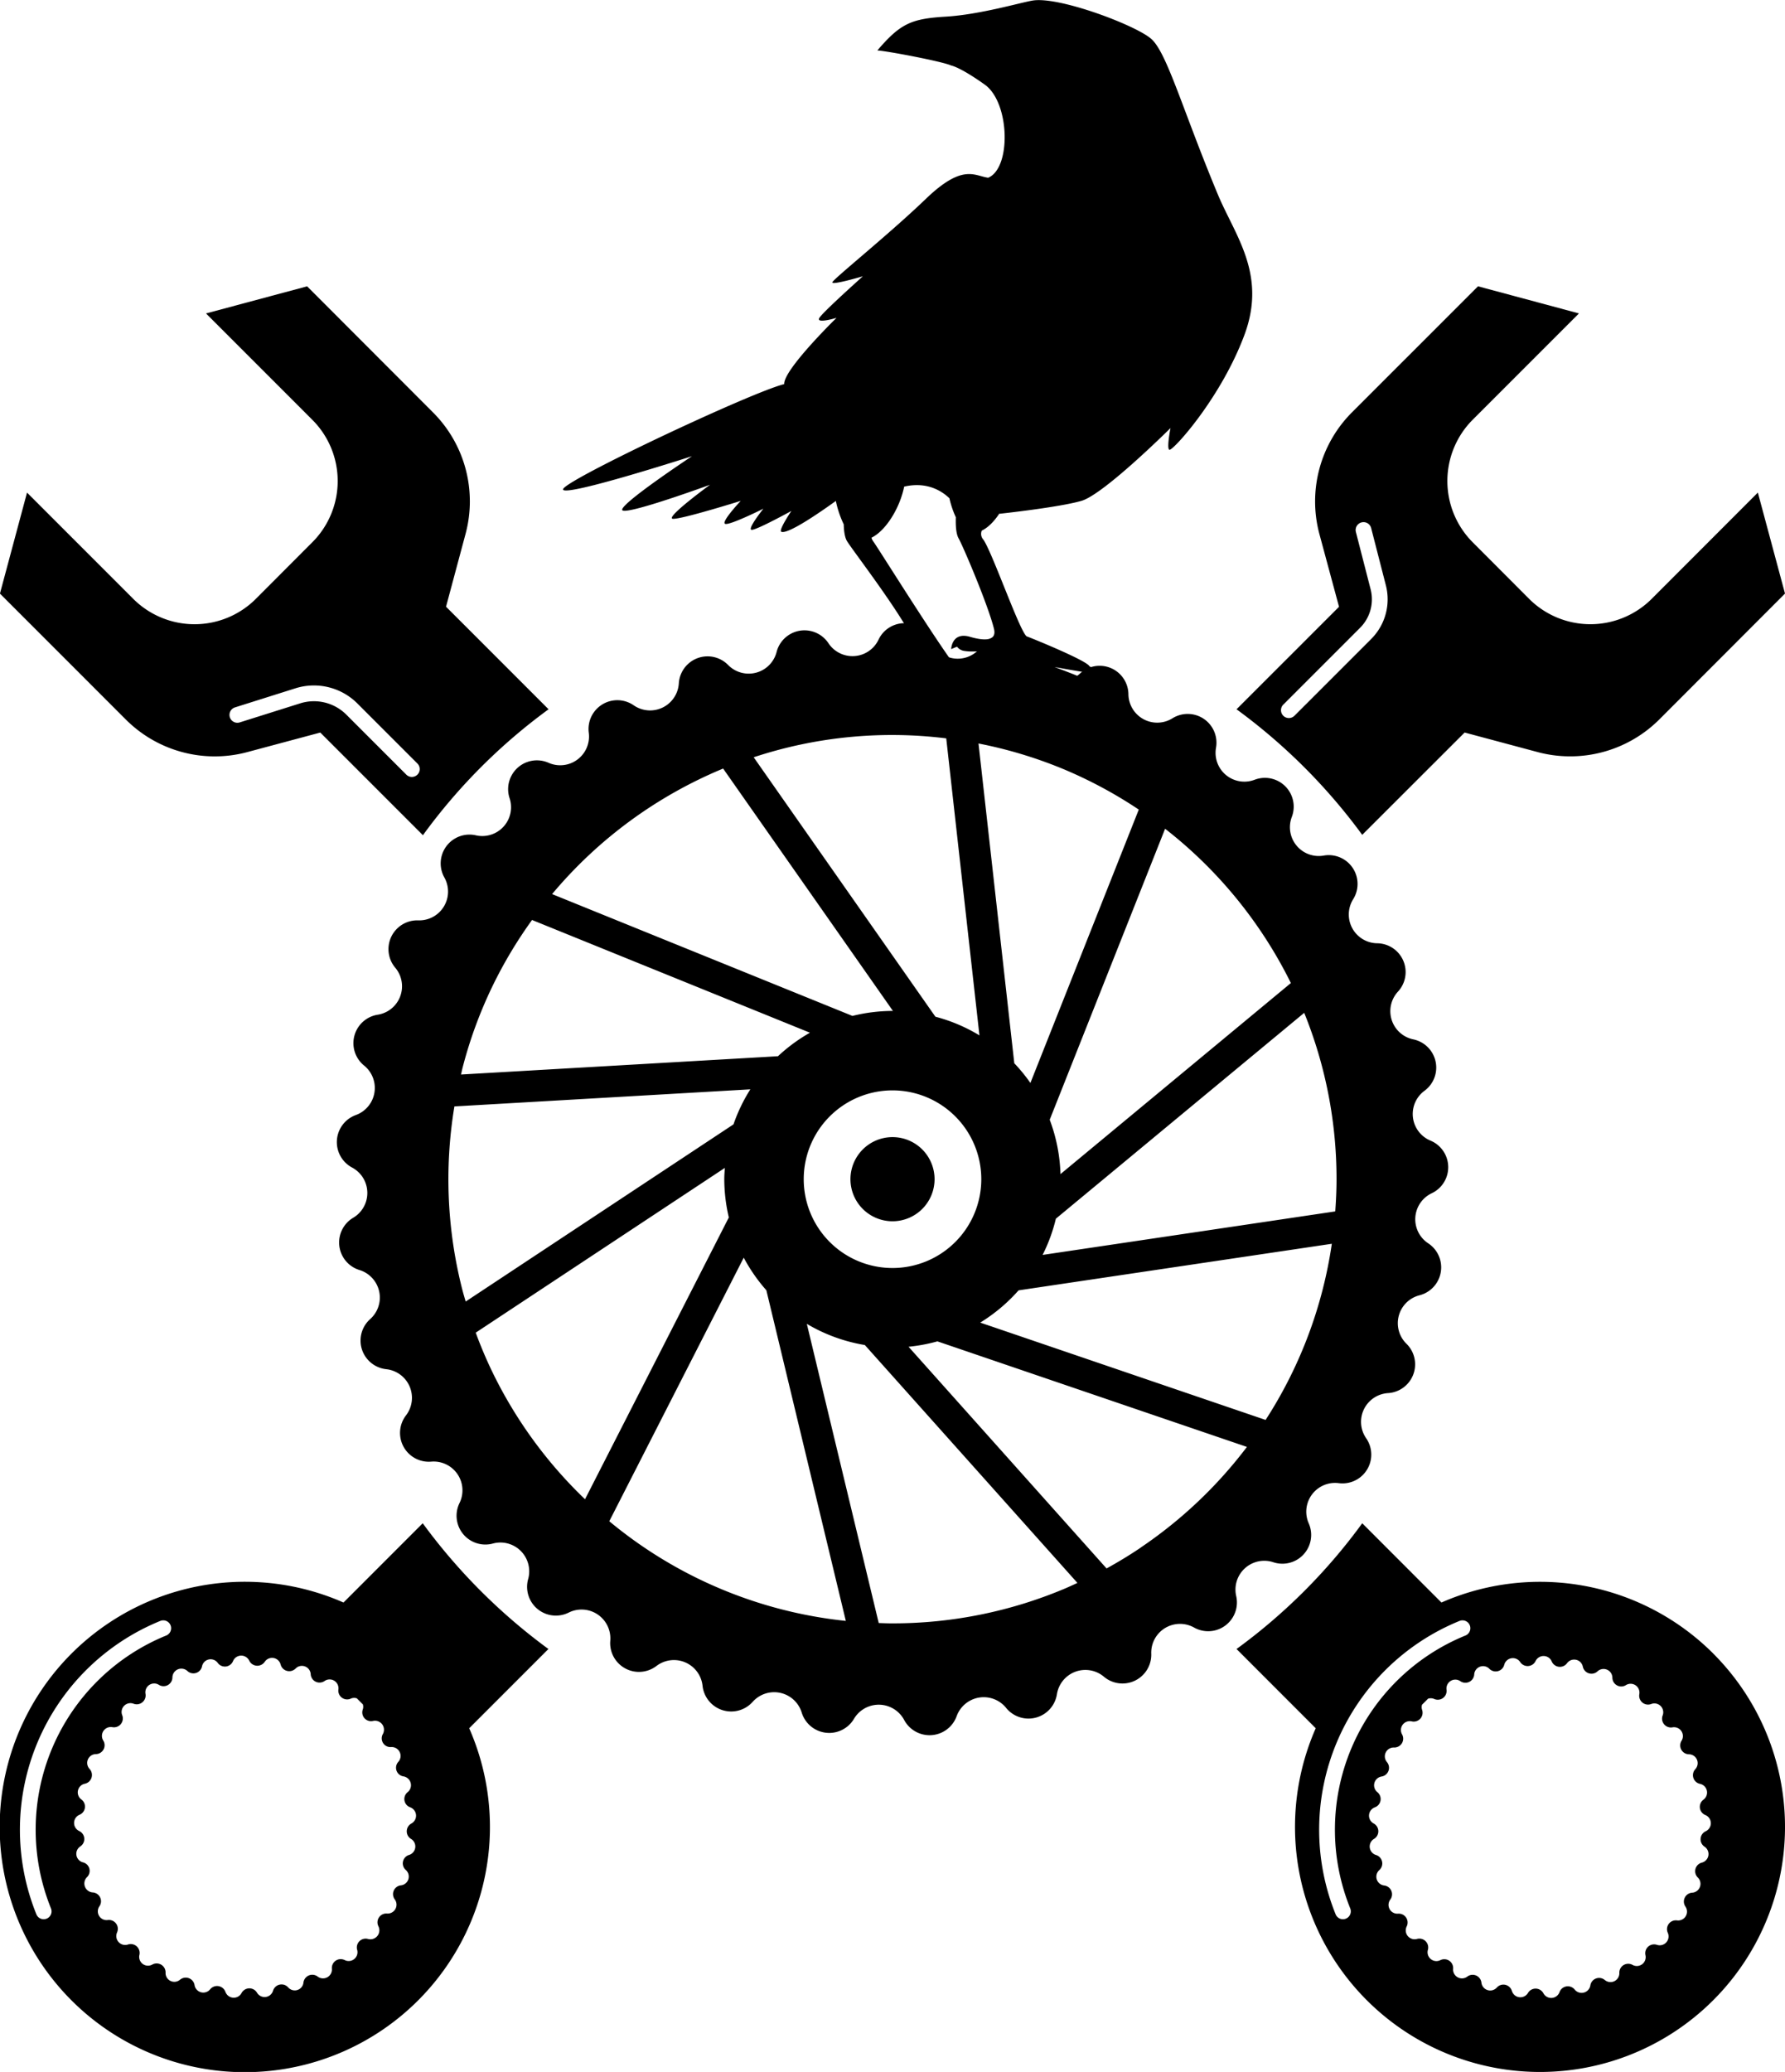 <svg id="Слой_1" data-name="Слой 1" xmlns="http://www.w3.org/2000/svg" viewBox="0 0 887.03 1029.28"><path d="M1000.69,946.54a20.9,20.9,0,1,0,20.9,20.9A20.9,20.9,0,0,0,1000.69,946.54Z" transform="translate(-557.17 -381.65)"/><path d="M1266.88,999.28a14.3,14.3,0,0,1,1.78-24.86,14.31,14.31,0,0,0-.62-26.14,14.31,14.31,0,0,1-3-24.75,14.31,14.31,0,0,0-5.56-25.55,14.31,14.31,0,0,1-7.59-23.74,14.31,14.31,0,0,0-10.29-24,14.3,14.3,0,0,1-12-21.87A14.31,14.31,0,0,0,1215,806.67a14.31,14.31,0,0,1-15.87-19.22A14.31,14.31,0,0,0,1180.67,769a14.31,14.31,0,0,1-19.22-15.87,14.3,14.3,0,0,0-21.65-14.65,14.31,14.31,0,0,1-21.88-12,14.3,14.3,0,0,0-24-10.29,14.31,14.31,0,0,1-23.74-7.59,14.31,14.31,0,0,0-25.56-5.56,14.3,14.3,0,0,1-24.74-3,14.3,14.3,0,0,0-26.14-.62,14.32,14.32,0,0,1-24.87,1.78,14.3,14.3,0,0,0-25.78,4.33A14.31,14.31,0,0,1,919,712a14.31,14.31,0,0,0-24.5,9.14,14.31,14.31,0,0,1-22.42,10.89,14.31,14.31,0,0,0-22.33,13.61,14.31,14.31,0,0,1-20,14.94,14.31,14.31,0,0,0-19.35,17.59,14.3,14.3,0,0,1-16.76,18.44A14.31,14.31,0,0,0,778,817.58a14.31,14.31,0,0,1-13,21.28,14.31,14.31,0,0,0-11.42,23.52,14.3,14.3,0,0,1-8.71,23.35A14.31,14.31,0,0,0,738.12,911,14.31,14.31,0,0,1,734,935.57a14.31,14.31,0,0,0-1.87,26.08,14.31,14.31,0,0,1,.6,24.92,14.3,14.3,0,0,0,3.1,26,14.31,14.31,0,0,1,5.3,24.36,14.3,14.3,0,0,0,8,24.9,14.31,14.31,0,0,1,9.81,22.92,14.31,14.31,0,0,0,12.54,23,14.31,14.31,0,0,1,14,20.64h0A14.31,14.31,0,0,0,802,1148.46a14.31,14.31,0,0,1,17.63,17.62,14.3,14.3,0,0,0,20.16,16.65h0a14.31,14.31,0,0,1,20.64,14,14.31,14.31,0,0,0,22.95,12.53,14.31,14.31,0,0,1,22.91,9.82,14.31,14.31,0,0,0,24.91,8,14.31,14.31,0,0,1,24.36,5.3,14.3,14.3,0,0,0,26,3.1,14.31,14.31,0,0,1,24.92.6,14.31,14.31,0,0,0,26.08-1.87,14.31,14.31,0,0,1,24.58-4.13,14.3,14.3,0,0,0,25.25-6.77,14.31,14.31,0,0,1,23.36-8.71,14.31,14.31,0,0,0,23.52-11.43,14.3,14.3,0,0,1,21.28-13,14.3,14.3,0,0,0,20.93-15.67,14.31,14.31,0,0,1,18.45-16.77,14.3,14.3,0,0,0,17.59-19.34h0a14.3,14.3,0,0,1,14.94-19.95,14.3,14.3,0,0,0,13.6-22.32,14.31,14.31,0,0,1,10.9-22.42,14.31,14.31,0,0,0,9.13-24.51,14.3,14.3,0,0,1,6.45-24.07A14.31,14.31,0,0,0,1266.88,999.28ZM801.79,1063.1q-4.56-9.46-8.22-19.42l123.8-81.85c-.12,1.86-.28,3.71-.28,5.61a83.68,83.68,0,0,0,2.26,19l-71.46,140A221.35,221.35,0,0,1,801.79,1063.1Zm198.9,125c-2.3,0-4.57-.1-6.85-.17l-35.73-148.63a82.83,82.83,0,0,0,28.83,10.52L1092.58,1168c-2,.92-4,1.86-6,2.71A219.88,219.88,0,0,1,1000.69,1188.09Zm-140.75-50.73,66.82-130.95A83.72,83.72,0,0,0,938,1022.62l39.49,164.25A219.56,219.56,0,0,1,859.94,1137.36ZM793.42,891.57q3.72-10.14,8.37-19.79a220.59,220.59,0,0,1,19.77-33.11l138.1,56a83.84,83.84,0,0,0-15.89,11.68l-157.51,9.09c.25-1,.46-2.09.72-3.13Q789.7,901.72,793.42,891.57Zm123.1-128.12,84.38,120.4h-.21a83.77,83.77,0,0,0-19.91,2.48L831.52,825.81A221.21,221.21,0,0,1,916.52,763.45Zm170.06.67a220.63,220.63,0,0,1,36.49,19.71l-53.86,135.8a83.58,83.58,0,0,0-8-9.78L1043.42,751A219.48,219.48,0,0,1,1086.58,764.12Zm118.7,120.68a219.8,219.8,0,0,1,16.06,82.64c0,5.39-.26,10.71-.64,16l-145.43,21.62a82.63,82.63,0,0,0,6.6-18Zm-204.59,126.76a44.12,44.12,0,1,1,44.12-44.12A44.12,44.12,0,0,1,1000.69,1011.56Zm-212.11,16.66c-.54-1.88-1.11-3.74-1.6-5.64a221.06,221.06,0,0,1-4-91.29l147.06-8.49a82.82,82.82,0,0,0-8.37,17.4Zm274.76-5.56L1219,999.52a219.25,219.25,0,0,1-32.91,87.51l-141.81-48.35A84.09,84.09,0,0,0,1063.34,1022.66ZM1198.65,870l-114.49,94.91a83.33,83.33,0,0,0-5.35-27l57.34-144.56A221.44,221.44,0,0,1,1198.65,870ZM1027.39,748.45,1043.89,896a82.5,82.5,0,0,0-21.89-9.28L931.7,757.84a218.9,218.9,0,0,1,95.69-9.39Zm96.67,402c-5.49,3.71-11.17,7.15-17,10.36l-98.4-110.13A84.07,84.07,0,0,0,1023,1048l153.81,52.44A221.92,221.92,0,0,1,1124.06,1150.41Z" transform="translate(-557.17 -381.65)"/><path d="M767.24,1138.37l-39.37,39.37a121.81,121.81,0,1,0,62.46,62.46l39.37-39.37A289.5,289.5,0,0,1,767.24,1138.37ZM582.5,1329.68a3.91,3.91,0,0,1-2.15,5.1,3.86,3.86,0,0,1-1.48.29,3.91,3.91,0,0,1-3.62-2.44,112,112,0,0,1,61.57-145.75,3.91,3.91,0,1,1,2.95,7.25A104.18,104.18,0,0,0,582.5,1329.68Zm178.87-34.54a4.39,4.39,0,0,1-.94,8,4.36,4.36,0,0,0-1.64,7.43,4.38,4.38,0,0,1-2.43,7.67,4.39,4.39,0,0,0-3,7,4.41,4.41,0,0,1-3.91,7,4.38,4.38,0,0,0-4.23,6.34,4.41,4.41,0,0,1,.47,2,4.46,4.46,0,0,1-5.63,4.3,4.37,4.37,0,0,0-5.4,5.4,4.38,4.38,0,0,1-6.18,5.09,4.58,4.58,0,0,0-2-.47,4.38,4.38,0,0,0-4.38,4.78,4.42,4.42,0,0,1-7.13,3.83,4.42,4.42,0,0,0-7,3,4.34,4.34,0,0,1-7.59,2.43,4.41,4.41,0,0,0-7.52,1.64,4.38,4.38,0,0,1-8,.94,4.41,4.41,0,0,0-7.67.24,4.39,4.39,0,0,1-8-.63,4.43,4.43,0,0,0-7.59-1.25,4.39,4.39,0,0,1-7.75-2.11,4.43,4.43,0,0,0-7.2-2.67,4.36,4.36,0,0,1-7.2-3.52,4.44,4.44,0,0,0-6.58-4,4.37,4.37,0,0,1-6.42-4.77,4.41,4.41,0,0,0-5.71-5.17,4.42,4.42,0,0,1-5.4-6,5,5,0,0,0,.39-1.8,4.43,4.43,0,0,0-4.93-4.38,4.36,4.36,0,0,1-4.23-6.81,4.38,4.38,0,0,0-3.36-6.89,4.46,4.46,0,0,1-2.82-7.59,4.35,4.35,0,0,0-2-7.36,4.38,4.38,0,0,1-1.33-7.9,4.39,4.39,0,0,0-.55-7.67,4.42,4.42,0,0,1,.16-8.06,4.39,4.39,0,0,0,.94-7.6,4.37,4.37,0,0,1,1.72-7.82,4.44,4.44,0,0,0,2.35-7.36,4.37,4.37,0,0,1,3.13-7.36,4.41,4.41,0,0,0,3.68-6.73,4.4,4.4,0,0,1,4.54-6.65,4.4,4.4,0,0,0,4.85-6,4.39,4.39,0,0,1,5.72-5.63,4.42,4.42,0,0,0,5.87-4.94,4.38,4.38,0,0,1,6.65-4.46,4.4,4.4,0,0,0,6.73-3.68,4.44,4.44,0,0,1,7.44-3.2,4.38,4.38,0,0,0,7.27-2.27,4.36,4.36,0,0,1,7.83-1.73,4.37,4.37,0,0,0,7.59-.94,4.41,4.41,0,0,1,8.06-.15,4.46,4.46,0,0,0,7.67.55,4.38,4.38,0,0,1,7.91,1.33,4.43,4.43,0,0,0,7.43,2,4.38,4.38,0,0,1,7.52,2.82,4.4,4.4,0,0,0,6.89,3.37,4.4,4.4,0,0,1,6.88,4.14,4.37,4.37,0,0,0,6.11,4.62,4.12,4.12,0,0,1,3.05-.15l3,3a4.16,4.16,0,0,1-.07,2.58,4.36,4.36,0,0,0,5.16,5.64,4.46,4.46,0,0,1,4.85,6.49,4.34,4.34,0,0,0,4,6.5A4.41,4.41,0,0,1,755,1257a4.35,4.35,0,0,0,2.74,7.12,4.44,4.44,0,0,1,2,7.83,4.36,4.36,0,0,0,1.25,7.51,4.43,4.43,0,0,1,.62,8.06A4.41,4.41,0,0,0,761.37,1295.14Z" transform="translate(-557.17 -381.65)"/><path d="M1408.56,1203.1a121.8,121.8,0,0,0-135.09-25.36l-39.36-39.37a284.87,284.87,0,0,1-62.46,62.46L1211,1240.2a121.75,121.75,0,1,0,197.54-37.1Zm-180.41,126.58a3.92,3.92,0,0,1-2.16,5.1,3.81,3.81,0,0,1-1.47.29,3.92,3.92,0,0,1-3.63-2.44,112,112,0,0,1,61.57-145.75,3.91,3.91,0,1,1,2.94,7.25A104.17,104.17,0,0,0,1228.15,1329.68Zm176.61-38.3a4.4,4.4,0,0,0-.55,7.64,4.4,4.4,0,0,1-1.33,7.93,4.39,4.39,0,0,0-2,7.4,4.41,4.41,0,0,1-2.81,7.54,4.4,4.4,0,0,0-3.35,6.89,4.4,4.4,0,0,1-4.19,6.87,4.39,4.39,0,0,0-4.59,6.13h0a4.4,4.4,0,0,1-5.41,6,4.4,4.4,0,0,0-5.67,5.15,4.4,4.4,0,0,1-6.43,4.82,4.41,4.41,0,0,0-6.55,4,4.4,4.4,0,0,1-7.23,3.51,4.4,4.4,0,0,0-7.18,2.68,4.4,4.4,0,0,1-7.77,2.08,4.39,4.39,0,0,0-7.55,1.27,4.4,4.4,0,0,1-8,.58,4.4,4.4,0,0,0-7.67-.18,4.4,4.4,0,0,1-8-1A4.4,4.4,0,0,0,1301,1369a4.4,4.4,0,0,1-7.66-2.45,4.4,4.4,0,0,0-7-3,4.4,4.4,0,0,1-7.06-3.86,4.4,4.4,0,0,0-6.35-4.29h0a4.39,4.39,0,0,1-6.19-5.12,4.4,4.4,0,0,0-5.42-5.42,4.4,4.4,0,0,1-5.12-6.2h0a4.4,4.4,0,0,0-4.3-6.35,4.39,4.39,0,0,1-3.85-7,4.4,4.4,0,0,0-3-7,4.4,4.4,0,0,1-2.45-7.66,4.4,4.4,0,0,0-1.63-7.49,4.4,4.4,0,0,1-1-8,4.4,4.4,0,0,0-.18-7.66,4.4,4.4,0,0,1,.57-8,4.4,4.4,0,0,0,1.27-7.56,4.4,4.4,0,0,1,2.08-7.76,4.4,4.4,0,0,0,2.68-7.18,4.4,4.4,0,0,1,3.51-7.24,4.39,4.39,0,0,0,4-6.54,4.4,4.4,0,0,1,4.82-6.44,4.4,4.4,0,0,0,5.16-5.67,4.22,4.22,0,0,1-.06-2.6l3-3a4.29,4.29,0,0,1,3.06.14A4.39,4.39,0,0,0,1276,1221a4.4,4.4,0,0,1,6.87-4.18,4.4,4.4,0,0,0,6.89-3.35,4.4,4.4,0,0,1,7.53-2.81,4.4,4.4,0,0,0,7.4-2,4.4,4.4,0,0,1,7.93-1.33,4.4,4.4,0,0,0,7.65-.55,4.4,4.4,0,0,1,8,.2,4.4,4.4,0,0,0,7.61.91,4.39,4.39,0,0,1,7.85,1.7,4.4,4.4,0,0,0,7.3,2.34,4.39,4.39,0,0,1,7.39,3.16,4.4,4.4,0,0,0,6.73,3.68,4.4,4.4,0,0,1,6.66,4.5,4.4,4.4,0,0,0,5.91,4.88,4.4,4.4,0,0,1,5.68,5.69,4.4,4.4,0,0,0,4.88,5.91,4.4,4.4,0,0,1,4.51,6.66,4.4,4.4,0,0,0,3.67,6.72,4.4,4.4,0,0,1,3.17,7.39,4.4,4.4,0,0,0,2.33,7.3,4.4,4.4,0,0,1,1.71,7.86,4.4,4.4,0,0,0,.91,7.61A4.4,4.4,0,0,1,1404.76,1291.38Z" transform="translate(-557.17 -381.65)"/><path d="M1430.71,626.35,1378,679.1a43.12,43.12,0,0,1-61,0l-27.94-28a43.12,43.12,0,0,1,0-61l52.75-52.75-50.17-13.47L1229,586.51a62.59,62.59,0,0,0-16.2,60.34l9.78,36.24L1171.65,734a288.24,288.24,0,0,1,62.46,62.38L1285,745.55l36.24,9.7a62.65,62.65,0,0,0,60.42-16.12l62.54-62.61ZM1238.64,699l-38.22,38.22a3.93,3.93,0,0,1-2.77,1.14,3.91,3.91,0,0,1-2.76-6.68l38.21-38.21a20,20,0,0,0,5.2-19l-7.38-28.69a3.92,3.92,0,0,1,7.59-1.94l7.37,28.68A27.84,27.84,0,0,1,1238.64,699Z" transform="translate(-557.17 -381.65)"/><path d="M788.53,646.85a62.43,62.43,0,0,0-16.2-60.34l-62.54-62.62-50.25,13.47,52.75,52.75a43,43,0,0,1,0,61l-27.94,28a43.12,43.12,0,0,1-61,0l-52.75-52.75-13.46,50.17,62.61,62.61a62.47,62.47,0,0,0,60.35,16.12l36.23-9.7,51,51A284.83,284.83,0,0,1,829.77,734l-50.95-50.95ZM764.61,766.46a3.91,3.91,0,0,1-5.54,0L729.3,736.69a22.76,22.76,0,0,0-23-5.62l-30,9.45a3.91,3.91,0,0,1-2.35-7.46l29.95-9.45a30.55,30.55,0,0,1,30.91,7.55l29.77,29.77A3.91,3.91,0,0,1,764.61,766.46Z" transform="translate(-557.17 -381.65)"/><g id="Слой_2" data-name="Слой 2"><path d="M946.87,572.47c-.4-7.18,26-32.92,26-32.92s-10.86,3.28-8.38-.2,21.47-20.45,21.47-20.45-15.53,4.59-15.17,3,28-23.7,46.45-41.44,24.16-11.4,31-10.52c11.54-4.82,10.79-37.36-1.7-46.25s-16.74-9.51-16.74-9.51c-4.27-2-32.08-7.25-36.64-7.47,11.48-13.43,16.9-15.76,34-16.79s37.71-7.15,43.2-8c13-2.13,51,12.17,58.85,19s15.45,34.84,33.13,77.29c8.53,20.47,24.45,39.58,13.25,69.76s-33.71,55.64-37,57.07c-2.05.89.24-10.74.24-10.74s-33.06,32.91-44.25,36.16-40.56,6.4-40.56,6.4l-.26-.06c-2.59,3.91-5.65,7-8.71,8.44a4.19,4.19,0,0,0,.81,4.5c4.64,6.76,18.84,47.83,21.74,48.12,2.74,1,30.2,12.17,31,14.86,0,0,4,1.28,3.39,5.23,0,0-2.79-2.88-4-2.09,0,0-8-1.21-16.8-2.86,9.53,3.56,21.83,8.29,22.09,10.07,0,0,3.77,1.9,2.52,5.7,0,0-2.29-3.28-3.63-2.7a117.67,117.67,0,0,1-17.82-5c3.57,4.18,6.81,9.5,4.88,14.18-.66-3.15-2.14-3.92-5.54-4.66s-10.08-8.24-11.06-10.72-15.35-10.08-21.48-15.78c-3.89.79-10.34,1.71-15,.88a5.27,5.27,0,0,1-3.39-2.07l-2.92,1.2s.27-8.77,9.42-6.08c5.39,1.58,13.55,2.89,11.85-4-2.87-11.67-15.23-40.75-17.61-45-1.32-2.36-1.47-6.86-1.34-10.4a46.55,46.55,0,0,1-3.19-9.44c-3.45-3.35-10.91-8.47-22.48-5.79-2.23,10.89-9.24,22-16.26,25.38a6,6,0,0,0,1.15,2.18c5,7.38,41.34,65.7,44.5,66,3,1.1,28.55,6.21,29.47,9.13,0,0,4.38,1.4,3.69,5.7,0,0-3-3.13-4.37-2.27a87.65,87.65,0,0,1-13.07-2c8,3.36,18.55,7.91,18.84,9.89,0,0,4.11,2.07,2.75,6.22,0,0-2.5-3.58-4-2.94a127.24,127.24,0,0,1-19.42-5.48c3.9,4.56,7.43,10.36,5.32,15.46-.72-3.43-2.33-4.27-6-5.07s-11-9-12.05-11.7-16.73-11-23.41-17.2c-4.24.87-11.28,1.87-16.37,1a5.78,5.78,0,0,1-3.7-2.25l-3.18,1.3s.29-9.56,10.26-6.63c5.89,1.73,14.77,3.15,12.92-4.35-3.13-12.73-33-50.92-35.63-55.54-1-1.89-1.42-5-1.48-8.09a50.89,50.89,0,0,1-3.92-11.62c-7.87,5.67-23.88,16.73-27.1,15.3-1.53-.69,5-10.33,5-10.33s-16.94,9.32-19.65,9.38,5.74-10.5,5.74-10.5-16.34,8.16-18.91,7.56,7.65-11.45,7.65-11.45-29.4,9.21-33.71,8.91S910,622.47,910,622.47s-39.34,14.4-43.36,12.8,34.41-27,34.41-27-63.29,20.41-64.1,16.55S930.44,576.51,946.87,572.47Z" transform="translate(-557.17 -381.65)"/></g></svg>